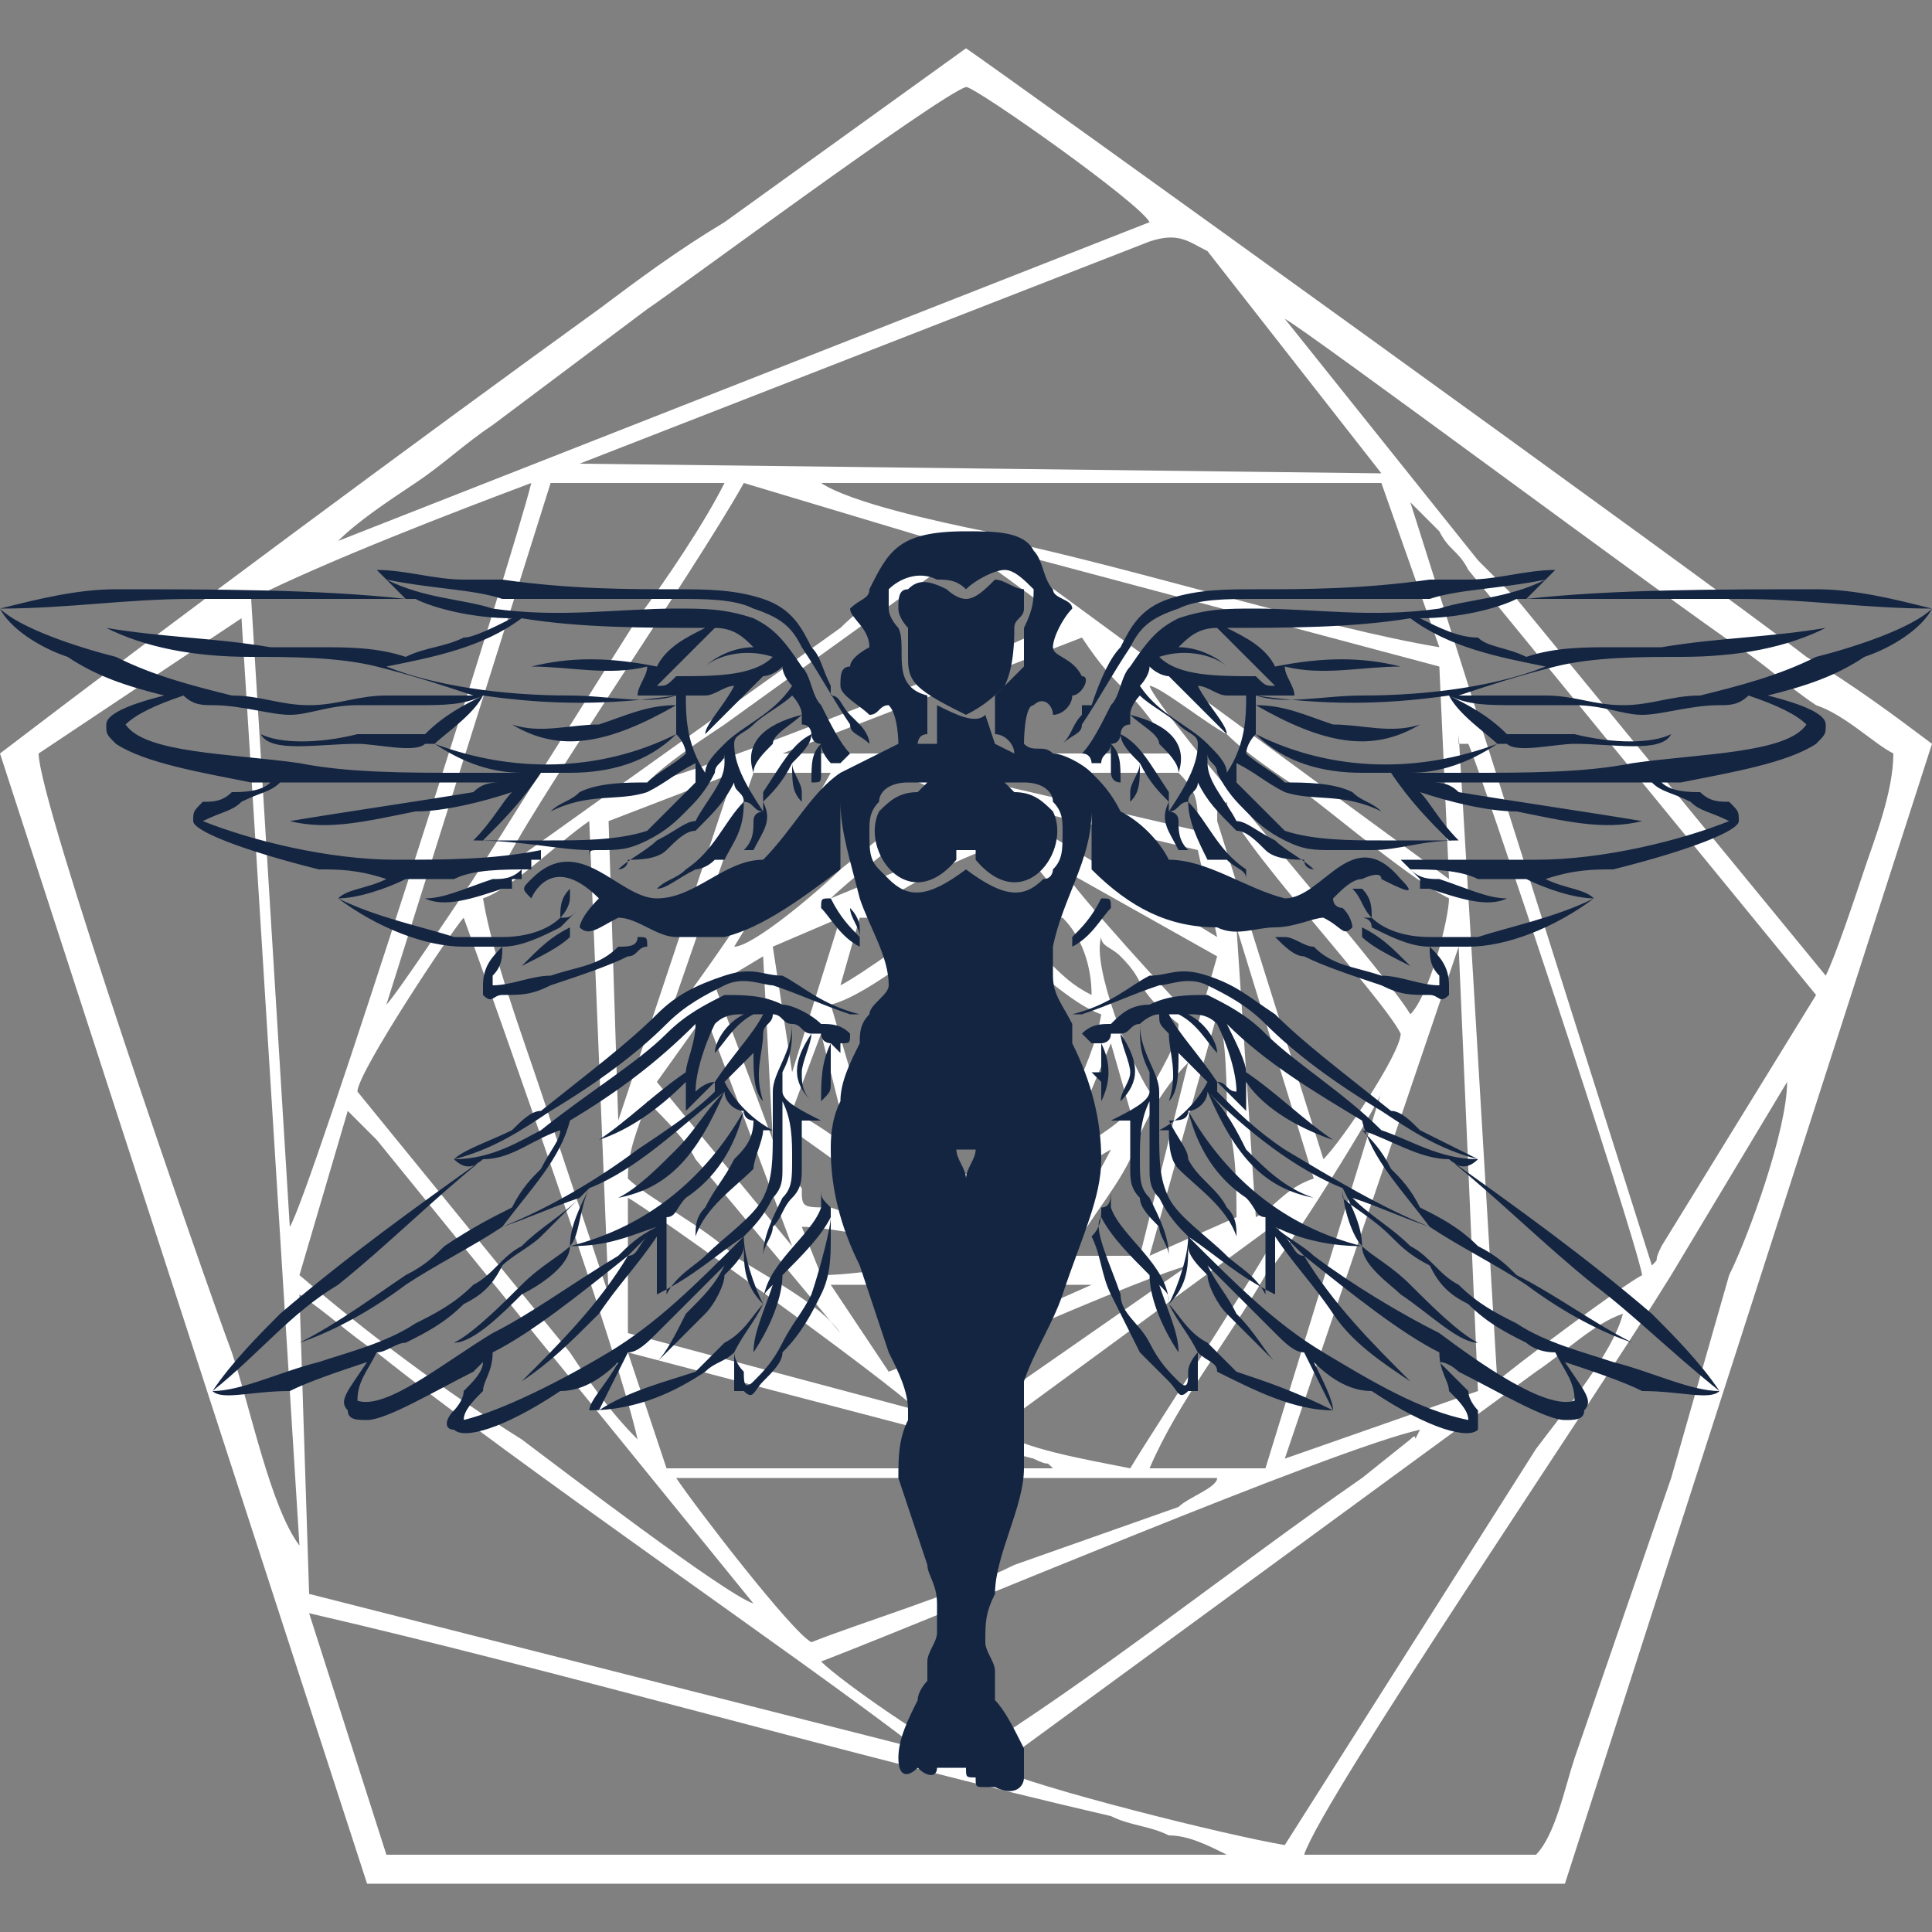 <?xml version="1.0" encoding="UTF-8"?> <!-- Creator: CorelDRAW X7 --> <svg xmlns="http://www.w3.org/2000/svg" xmlns:xlink="http://www.w3.org/1999/xlink" xml:space="preserve" width="200px" height="200px" version="1.1" style="shape-rendering:geometricPrecision; text-rendering:geometricPrecision; image-rendering:optimizeQuality; fill-rule:evenodd; clip-rule:evenodd" viewBox="0 0 200 200"><rect x="0" y="0" width="200" height="200" fill="#808080" stroke="none"/> <defs> <style type="text/css"> <![CDATA[ .fil1 {fill:#142542} .fil0 {fill:white} ]]> </style> </defs> <g id="Layer_x0020_1">  <path class="fil0" d="M32 167c26,6 57,15 83,21 2,1 4,1 6,2 2,0 4,1 6,2l-87 0 -8 -25zm52 3c-2,-1 -12,-14 -14,-17l56 0c0,1 -3,2 -4,3l-17 6c-6,3 -16,6 -21,8zm16 12c-3,-1 -13,-8 -15,-10 13,-5 53,-22 62,-24 -1,2 0,0 -1,1l-5 4c-13,9 -28,21 -41,29zm-69 -48c3,2 5,4 8,6 15,12 43,31 56,41l-63 -16 -1 -31zm120 -36l2 46 -20 7 18 -53zm-86 42l42 11c2,1 1,0 2,1l-40 0 -4 -12zm68 51c-6,-1 -26,-6 -30,-8l56 -41c3,-2 6,-5 9,-6 -1,4 -6,10 -9,14l-26 41zm-68 -67c2,1 27,19 30,22l-30 -8 0 -14zm27 18l-6 -9 27 0 -9 4c-4,2 -7,3 -12,5zm-61 -10l5 -17 2 2c0,0 1,1 1,1l39 48c-3,-1 -20,-14 -24,-17 -8,-5 -16,-11 -23,-17zm69 15c-2,-1 -4,-3 -5,-4 3,-2 24,-11 28,-12l-23 16zm17 5c-5,-1 -11,-2 -14,-4l30 -22c-1,3 -13,21 -16,26zm-34 -25c4,0 17,3 19,4 -4,-1 -12,1 -17,1l-2 -5zm43 -22c1,2 1,8 1,11 1,3 1,7 1,10l-9 4 7 -25zm-30 22c-4,0 -7,-1 -10,-2 -3,0 -3,0 -3,-2 -1,-1 -1,-4 -1,-6l14 10zm4 1c-3,-2 -5,-3 -6,-5l11 0c-1,2 -3,4 -5,5zm-35 -6c0,-3 1,-5 2,-8 2,2 4,4 5,6l15 18c-2,-3 -8,-6 -11,-8 -3,-3 -9,-6 -11,-8zm45 8l-8 -1c1,-2 11,-9 13,-10 -2,4 -5,8 -5,11zm5 -22l2 7c-2,2 -4,3 -7,5l5 -12zm-30 -1l3 12c-1,-1 -4,-3 -6,-4l3 -8zm46 45l-12 0c3,-7 8,-13 12,-20 2,-2 12,-18 12,-19l-12 39zm28 40l-24 0c2,-6 30,-47 38,-60l12 -20c0,5 -4,16 -6,20 -2,7 -4,14 -6,21l-10 29c-1,3 -2,8 -4,10zm-86 -87l9 24 -14 -17 5 -7zm-36 8c0,-2 10,-17 11,-18 4,11 16,45 18,54 -3,-3 -5,-6 -7,-9l-22 -27zm81 17l-7 0c1,-3 4,-6 6,-10 1,-3 3,-7 6,-10l-5 20zm-32 -26c4,-1 11,-7 14,-9 2,1 0,0 2,1l2 2c3,2 7,6 10,7 -1,6 -5,11 -6,17l-17 -1 -5 -17zm-7 -5l1 19 -6 -16 5 -3zm49 -3l8 26c-3,1 -4,3 -6,4l-2 -30zm-6 10c0,2 -2,5 -3,7 -2,-3 -6,-13 -5,-16 0,1 1,1 2,2 3,3 1,3 6,7zm-35 -11l-5 16 -2 -13 7 -3zm26 8c-2,-1 -3,-2 -5,-4 -1,-1 -4,-3 -5,-4l7 0c2,2 3,5 3,8zm-24 -8l8 0c-1,1 -8,6 -10,7l2 -7zm-39 -2c3,-1 8,-6 11,-8l2 49c-1,-3 -5,-15 -7,-21 -2,-6 -5,-14 -6,-20zm42 0c3,-2 9,-5 13,-6l5 6 -18 0zm32 13c-2,-2 -13,-14 -14,-16l16 9 -2 7zm-38 -13c2,-2 12,-10 13,-10l4 3 -17 7zm65 -16c1,0 1,0 1,0 1,2 17,50 18,55 -2,1 -14,10 -15,11l-4 -67c0,1 0,1 0,1zm-14 43l-11 -35c0,-2 0,-1 1,-2 0,3 16,20 18,24 0,2 -6,11 -8,13zm-34 -37l21 5 2 9 -23 -14zm-16 -3c4,0 7,0 10,2l-10 8c-2,2 -9,8 -11,8l11 -18zm-11 0l-12 36 -1 -31 13 -5zm22 0l24 0c2,2 2,3 2,6l-26 -6zm-20 0l8 0c-5,9 -11,18 -17,26l9 -26zm-74 -2l21 -14 6 96c-3,-4 -5,-14 -7,-20 -3,-8 -20,-57 -20,-62zm108 -12c2,3 3,4 5,6 2,2 3,4 5,6l-41 0 31 -12zm34 39c-3,-5 -26,-31 -27,-34 1,0 6,4 8,5 2,2 5,4 8,6 4,3 11,9 15,11 0,2 -2,10 -4,12zm-79 -24c2,-2 5,-4 8,-6l25 -18c2,1 7,5 10,7 -2,2 -40,17 -43,17zm38 -23c-2,-1 -1,0 -1,-1l45 12 1 22 -45 -33zm-53 32c2,-5 20,-31 25,-40l20 6c1,0 1,0 1,0 0,0 0,0 0,0 -3,3 -8,6 -11,9l-35 25zm120 39c-1,2 0,1 -1,2l-25 -79c1,1 0,0 1,1l2 2c1,2 2,2 3,4l36 44 -16 26zm-146 -67c8,-4 21,-9 29,-12 -2,8 -23,74 -25,77l-4 -65zm123 5c-12,-2 -31,-8 -45,-11l-2 -1c-5,-1 -14,-3 -17,-5l58 0 6 17zm-92 -17l18 0c-2,4 -6,10 -9,14l-17 27c-2,3 -8,12 -9,13l17 -54zm62 -25c3,-1 4,0 6,1l18 23 -83 -1 59 -23zm70 76l-32 -39c-1,-1 -2,-2 -4,-4l-20 -25c2,1 41,30 47,34 3,2 5,4 8,6 3,1 6,4 8,5 0,4 -2,9 -3,12 -1,3 -3,9 -4,11zm-154 -45c2,-2 5,-4 8,-6 3,-2 5,-4 8,-6l16 -12c3,-2 30,-22 33,-23 1,0 18,12 19,14l-84 33zm3 139l124 0 38 -118c-4,-3 -8,-6 -13,-9 -9,-7 -84,-61 -87,-63l-25 18c-5,3 -9,6 -13,9 -18,13 -45,33 -62,46l38 117z"></path> <path class="fil1" d="M97 77l0 -4c2,1 4,2 5,1l1 3 2 1c0,-1 -1,-2 -2,-2l0 -4c1,-1 2,-2 3,-3 0,-1 0,-3 0,-4 1,-2 1,-3 1,-4 -1,-1 -2,-2 -3,-2 -1,0 -3,1 -4,2 -1,-1 -2,-1 -3,-1 -2,-1 -4,0 -5,1 0,1 0,2 0,2 0,1 1,2 1,2 1,2 -1,6 3,7l0 4c-1,0 -1,1 -1,1l2 0zm3 -15c-1,0 -2,-1 -2,-1 -2,-1 -3,-1 -4,0 -1,0 -1,1 -1,2 0,1 1,2 1,2 0,1 0,2 0,3 0,1 0,2 1,3 1,1 3,2 5,3 2,-1 3,-2 4,-3 1,-2 1,-5 1,-6 0,-1 1,-1 1,-2 0,-1 0,-2 0,-2 -1,0 -2,-1 -3,-1 -1,1 -2,2 -3,2l0 0zm-7 15c-2,1 -4,2 -6,3 -3,2 -5,6 -8,9 -4,0 -7,4 -11,4 -4,0 -8,-7 -13,-2 -1,1 -1,1 0,2 0,0 2,-5 7,0 -2,2 -2,3 -2,3 1,1 2,0 4,-1 2,0 4,2 6,2 2,0 4,0 5,0 4,-1 8,-4 12,-7 0,-2 0,-5 0,-7 0,3 1,6 2,10 1,3 3,6 3,9 0,1 -2,2 -2,3 -1,1 -1,2 -1,3 -1,2 -2,4 -2,6 -1,2 -1,4 -1,5 0,4 1,8 3,12 1,3 2,6 3,9 1,2 2,4 2,6 0,0 0,1 0,1 -1,2 -1,4 -1,6 1,3 2,6 3,9 0,1 1,2 1,4 0,1 0,2 0,3 0,1 -1,2 -1,3 0,0 0,1 0,2 0,0 -1,1 -1,2 -1,2 -2,4 -2,6 0,2 1,2 2,1 1,1 2,1 2,0 0,0 1,0 1,0 0,0 1,0 1,0 0,0 0,0 1,0 0,1 0,1 1,1 0,1 0,1 1,1 0,0 1,0 1,0 2,1 3,0 3,-1 0,-1 0,-2 0,-3 -1,-2 -2,-4 -3,-5 0,-1 0,-2 0,-3 0,-1 -1,-2 -1,-3 0,-2 0,-3 1,-5 0,-4 3,-9 3,-13 0,-1 0,-2 0,-3 0,-1 0,-2 0,-3 0,0 0,0 0,-1 0,0 0,-1 0,-2 1,-3 3,-6 4,-9 2,-6 4,-10 4,-14 0,-4 -1,-8 -3,-12 0,-1 0,-2 0,-2 -1,-2 -2,-3 -2,-5 0,-1 0,-2 0,-3 1,-5 4,-9 4,-14 0,2 0,4 0,6 4,4 8,6 13,6 2,1 4,0 6,0 2,0 4,-1 5,-1 2,1 2,2 3,1 0,0 0,-1 -1,-2 0,0 -1,0 -1,-1 1,-1 2,-2 3,-2 0,0 2,-1 2,0 2,1 4,2 2,0 -5,-6 -8,2 -12,2 -4,-1 -8,-4 -12,-4 -1,-2 -3,-4 -5,-5 -1,-2 -2,-3 -3,-4 -1,-1 -3,-2 -4,-2 -1,-1 -2,0 -3,-1 0,0 0,-4 1,-4 1,-1 2,0 2,1 1,0 2,-1 2,-2 1,0 2,-2 1,-2 -1,-2 -3,-2 -3,-3 0,-1 1,-3 2,-4 0,-1 -2,-1 -2,-2 -1,-1 -1,-3 -2,-4 -1,-2 -4,-2 -7,-2 -7,0 -8,2 -10,6 0,1 -1,1 -2,2 0,1 2,2 2,4 0,0 -2,1 -2,2 -1,0 -1,1 -1,2 0,1 2,2 3,3 1,0 1,-1 2,-1 1,1 1,4 1,4l0 0zm7 45c0,-1 -1,-2 -1,-3 0,0 1,0 2,0 0,1 -1,2 -1,3zm0 -32c-4,3 -6,3 -8,1 0,0 -1,-1 -1,-1 -1,-1 -1,-2 -1,-4 0,-1 0,-2 1,-3 0,-1 1,-2 3,-2 0,0 1,0 2,0 0,0 -1,1 -1,1 0,0 0,0 0,0 -2,0 -3,1 -4,2 -2,4 3,11 8,5 0,0 0,-1 0,-1 1,0 1,0 2,0 0,0 0,1 0,1 5,6 10,-1 8,-5 -1,-1 -2,-2 -4,-2 0,0 0,0 0,0 0,0 -1,-1 -1,-1 1,0 2,0 2,0 2,0 3,1 3,2 1,1 1,2 1,3 0,2 0,3 -1,4 0,0 0,1 -1,1 -2,2 -4,2 -8,-1zm-28 16c0,2 -1,4 -1,5 -3,2 -6,5 -9,7 3,-1 6,-3 9,-6 0,1 0,2 0,3 1,-1 2,-2 3,-3 0,0 0,0 0,1 -2,2 -5,4 -8,6 -4,3 -9,6 -14,8 3,-4 6,-7 7,-11 5,-3 9,-6 13,-10l0 0zm-4 22c-2,3 -4,5 -6,8 -3,3 -5,5 -8,7 4,-4 8,-8 11,-13 1,0 1,-1 2,-2 -1,1 -1,1 -2,2 -5,4 -10,8 -14,10 0,2 -1,3 -1,4 -1,1 -2,2 -2,3 4,-1 10,-4 15,-7 5,-3 9,-7 14,-12 0,0 0,0 0,0 -3,2 -5,4 -9,6 0,-2 0,-4 0,-6l0 0zm7 3c-2,2 -5,5 -7,7 -1,1 -2,2 -3,2 -1,2 -2,4 -3,6 3,-2 7,-3 10,-4 1,-1 2,-2 3,-3 2,-1 3,-3 4,-4 -2,-2 -2,-4 -2,-6 0,1 -1,2 -2,3 0,1 -1,3 -2,4 -2,2 -4,4 -5,5 1,-1 2,-3 3,-5 2,-2 3,-3 4,-5l0 0zm-11 10c-2,2 -4,3 -6,3 -6,4 -10,5 -11,4 -1,0 -1,-1 0,-2 0,0 1,-1 1,-2 1,-1 2,-2 2,-3 0,0 -1,1 -1,1 -4,2 -9,5 -11,5 -1,0 -2,0 -2,-1 -1,-1 0,-2 2,-5 -3,1 -6,2 -8,3 -4,0 -7,1 -8,0 2,-3 5,-6 7,-8 7,-6 14,-11 21,-16 -1,1 -2,1 -3,0 1,-1 4,-2 6,-3 1,-1 2,-2 3,-2 5,-4 9,-7 12,-10 2,-2 4,-3 7,-4 3,-1 4,0 6,0 2,1 4,3 8,4 0,0 0,0 0,0 -1,0 -1,0 -1,0 0,0 0,0 0,0 -3,-1 -5,-2 -8,-3 -1,0 -3,-1 -5,0 -2,1 -4,2 -6,4 -3,3 -7,6 -12,9 -3,2 -6,4 -10,5 4,0 7,-2 9,-3 5,-4 10,-7 13,-10 2,-2 4,-3 6,-4 2,0 4,0 6,1 1,0 3,1 4,2 1,0 2,0 3,1 0,0 0,0 0,0 0,1 0,1 -1,1 0,0 0,0 0,0 0,0 0,1 0,1 0,0 0,0 0,0 0,0 0,0 -1,-1 0,0 0,0 0,0 0,1 0,2 0,3 0,0 0,0 0,0 0,0 0,1 0,1 0,0 0,0 0,0 0,0 0,0 0,0 0,1 0,1 -1,2 0,-2 0,-4 1,-6 0,0 -1,0 -1,-1 0,0 -1,0 -1,0 0,1 -1,3 -1,4 0,1 0,2 1,3 -2,-2 -2,-4 0,-7 -1,0 -1,-1 -2,-1 0,2 0,3 -1,5 0,1 0,1 0,2 0,1 2,2 4,3 0,0 0,0 0,1 0,-1 0,-1 0,-1 -1,0 -2,0 -2,0 0,1 0,3 0,5 0,1 0,2 -1,3 -1,1 -1,2 -2,3 0,1 -1,2 -1,3 0,-2 1,-4 2,-6 1,-1 1,-2 1,-4 0,-2 0,-4 -1,-6 0,0 0,0 0,0 0,1 0,2 0,3 0,1 0,3 0,4 0,1 0,2 -1,3 -1,2 -2,3 -3,4 0,2 1,5 2,7 0,0 0,0 0,0 0,-4 5,-7 6,-10 0,-1 0,-2 0,-3 0,0 0,1 0,1 0,1 0,1 1,2 0,0 0,0 0,0 0,0 0,0 0,1 0,0 0,0 0,0 0,0 0,1 0,2 0,2 0,4 -1,6 -1,2 -2,4 -4,6 0,1 -1,2 -2,3 -1,1 -1,2 -2,1 -1,0 -1,0 -1,0 0,-1 0,-3 0,-4 -1,1 -2,1 -3,2 -3,2 -7,4 -12,4 0,-1 2,-3 3,-5l0 0zm15 -6c0,0 0,0 0,0 0,-1 0,-1 1,-2 -1,3 -2,5 -2,7 2,-3 3,-6 3,-8 2,-2 4,-4 5,-6 0,0 0,0 0,0 0,1 -1,5 -2,8 -1,2 -2,3 -3,5 -1,2 -2,3 -3,4 -1,1 -1,0 -1,-1 -1,-1 -1,-2 -1,-2 1,-2 2,-3 3,-5 0,0 0,0 0,0zm-40 5c-1,2 -2,3 -2,5 3,1 9,-4 14,-7 4,-2 8,-5 13,-8 1,-1 2,-2 4,-3 0,0 0,0 0,0 -3,1 -5,2 -9,2 0,0 0,0 0,0 0,2 -3,4 -5,5 -2,2 -5,5 -7,5 2,-1 5,-4 7,-6 2,-2 4,-3 5,-4 0,-2 1,-4 2,-6 0,0 0,0 -1,1 -1,1 -2,2 -4,4 -1,1 -3,2 -4,3 -1,2 -2,3 -4,4 -2,2 -4,3 -6,4 -1,0 -2,1 -3,1l0 0zm40 -23c0,1 -1,3 -1,4 -2,2 -5,4 -6,7 0,-1 0,-2 1,-3 1,-2 2,-3 3,-5 1,-1 2,-2 2,-4 0,0 -1,0 -1,-1 0,0 0,0 0,0 -1,4 -3,7 -6,9 -1,1 -1,2 -2,2 0,2 0,5 0,8 1,-2 3,-3 4,-4 2,-2 5,-4 6,-6 1,-2 1,-4 1,-7 0,0 -1,0 -1,0l0 0zm-2 -2c-4,7 -10,12 -18,14 1,-1 1,-4 2,-6 5,-2 9,-6 14,-10 0,0 0,0 0,0 -2,2 -3,4 -5,6 -2,2 -4,4 -6,5 5,-1 8,-4 11,-11 0,1 1,2 2,2l0 0zm-25 12c-3,2 -7,4 -10,6 -4,3 -8,5 -11,6 4,-2 8,-5 11,-7 2,-1 3,-2 4,-3 3,-2 5,-3 7,-4 1,-2 2,-3 3,-4 1,-2 2,-3 2,-4 -3,1 -5,3 -8,3 -5,4 -10,9 -15,13 -5,3 -8,7 -13,11 3,0 7,-2 11,-3 3,-1 7,-2 10,-4 2,-1 4,-2 6,-4 2,-1 3,-3 5,-4 2,-2 4,-3 6,-5 -3,1 -5,2 -8,3 0,0 0,0 0,0l0 0zm23 -15c1,2 3,4 5,5 0,-1 0,-3 0,-4 0,-2 2,-4 2,-7 -1,0 -1,-1 -2,-1 0,1 -1,1 -1,2 0,2 -1,4 0,7 -1,-1 -1,-3 -1,-5 -1,1 -1,1 -2,2 0,0 -1,1 -1,1l0 0zm-3 1c0,-2 1,-5 2,-7 1,-1 2,-1 3,-1 -2,1 -3,3 -3,4 1,-1 2,-3 4,-4 1,0 1,0 1,0 -1,2 -3,4 -5,7 -1,0 -2,1 -2,1zm55 -7c1,2 2,4 2,5 3,2 6,5 9,7 -3,-1 -7,-3 -9,-6 0,1 0,2 0,3 -1,-1 -2,-2 -3,-3 0,0 0,0 0,1 2,2 4,4 7,6 5,3 10,6 15,8 -3,-4 -6,-7 -7,-11 -5,-3 -10,-6 -14,-10l0 0zm5 22c2,3 4,5 6,8 2,3 5,5 8,7 -4,-4 -8,-8 -11,-13 -1,0 -1,-1 -2,-2 1,1 1,1 2,2 5,4 10,8 14,10 0,2 1,3 1,4 1,1 2,2 2,3 -5,-1 -10,-4 -15,-7 -5,-3 -9,-7 -14,-12 0,0 0,0 0,0 3,2 5,4 9,6 0,-2 0,-4 0,-6l0 0zm-7 3c2,2 5,5 7,7 1,1 2,2 3,2 1,2 2,4 3,6 -4,-2 -7,-3 -10,-4 -1,-1 -2,-2 -3,-3 -2,-1 -3,-3 -4,-4 2,-2 2,-4 2,-6 0,1 1,2 2,3 0,1 1,3 2,4 2,2 4,4 5,5 -1,-1 -2,-3 -4,-5 -1,-2 -2,-3 -3,-5zm11 10c2,2 4,3 6,3 6,4 10,5 11,4 0,0 0,-1 0,-2 0,0 -1,-1 -1,-2 -1,-1 -2,-2 -3,-3 1,0 2,1 2,1 4,2 9,5 11,5 1,0 2,0 2,-1 1,-1 0,-2 -2,-5 3,1 6,2 8,3 4,0 7,1 8,0 -2,-3 -5,-6 -7,-8 -7,-6 -14,-11 -21,-16 1,1 2,1 3,0 -2,-1 -4,-2 -6,-3 -1,-1 -2,-2 -3,-2 -5,-4 -9,-7 -12,-10 -3,-2 -4,-3 -7,-4 -3,-1 -4,0 -6,0 -2,1 -4,3 -8,4 1,0 1,0 1,0 0,0 0,0 0,0 3,-1 5,-2 8,-3 1,0 3,-1 5,0 2,1 4,2 6,4 3,3 7,6 12,9 3,2 6,4 10,5 -4,0 -7,-2 -10,-3 -4,-4 -9,-7 -12,-10 -2,-2 -4,-3 -6,-4 -2,0 -4,0 -6,1 -2,0 -3,1 -4,2 -1,0 -2,0 -3,1 0,0 0,0 1,1l0 0c0,0 0,0 0,0 0,0 0,0 0,1l0 0c0,0 0,0 0,-1 0,0 1,0 1,0 0,1 0,2 0,3 0,0 0,0 -1,0l1 1c0,0 0,0 0,0 0,0 0,0 0,1l0 1c0,0 0,0 0,0 1,-2 1,-4 0,-6 0,0 1,0 1,-1 0,0 0,0 1,0 0,1 1,3 1,4 0,1 -1,2 -1,3 2,-2 2,-4 0,-7 1,0 1,-1 2,-1 0,2 0,3 1,5 0,1 0,1 0,2 0,1 -2,2 -4,3l0 0c0,0 0,0 0,0 0,0 0,0 0,0l0 1c0,0 0,0 0,-1 1,0 2,0 2,0 0,1 0,3 0,5 0,1 0,2 1,3 0,1 1,2 2,3 0,1 1,2 1,3 0,-2 -1,-4 -2,-6 -1,-1 -1,-2 -1,-4 0,-2 0,-4 1,-6 0,0 0,0 0,0 0,1 0,2 0,3 0,1 0,3 0,4 0,1 0,2 1,3 1,2 2,3 3,4 0,2 -1,5 -2,7 0,0 0,0 0,0 0,-4 -5,-7 -6,-10 0,-1 0,-2 0,-2 0,1 0,2 -1,2 0,0 0,0 0,0 0,0 0,0 0,0 0,1 0,2 -1,3 0,0 0,0 0,0 1,2 1,4 2,6 1,2 2,4 3,6 1,1 2,2 3,3 1,1 1,2 2,1 0,0 1,0 1,0 0,-1 0,-3 0,-4 1,1 2,1 2,2 4,2 8,4 12,4 0,-1 -1,-3 -2,-5l0 0zm-15 -6c0,0 0,0 0,0 0,-1 0,-1 -1,-2 1,3 2,5 2,7 -2,-3 -3,-6 -3,-8 -2,-2 -4,-4 -5,-6 0,0 0,0 0,0 -1,1 1,5 2,8 0,2 2,3 3,5 1,2 2,3 3,4 1,1 1,0 1,-1 0,-1 1,-2 1,-2 -1,-2 -2,-3 -3,-5 0,0 0,0 0,0l0 0zm40 5c1,2 2,3 2,5 -3,1 -10,-4 -14,-7 -4,-2 -9,-5 -13,-8 -1,-1 -3,-2 -4,-3 0,0 0,0 0,0 2,1 5,2 9,2 0,0 0,0 0,0 0,2 3,4 4,5 3,2 6,5 8,5 -2,-1 -5,-4 -7,-6 -2,-2 -4,-3 -5,-4 0,-2 -1,-4 -2,-6 0,0 0,0 0,1 1,1 3,2 5,4 1,1 2,2 4,3 1,2 2,3 4,4 2,2 4,3 6,4 0,0 1,1 3,1l0 0zm-40 -23c0,1 0,3 1,4 2,2 5,4 6,7 0,-1 0,-2 -1,-3 -1,-2 -3,-3 -4,-5 0,-1 -1,-2 -2,-4 1,0 2,0 2,-1 0,0 0,0 0,0 1,4 3,7 6,9 1,1 1,2 2,2 0,2 0,5 0,8 -1,-2 -3,-3 -4,-4 -2,-2 -5,-4 -6,-6 -1,-2 -1,-4 -1,-7 0,0 0,0 1,0zm2 -2c4,7 10,12 18,14 -1,-1 -2,-4 -2,-6 -5,-2 -10,-6 -14,-10 0,0 0,0 0,0 2,2 3,4 4,6 2,2 4,4 7,5 -5,-1 -8,-4 -11,-11 0,1 -1,2 -2,2l0 0zm25 12c3,2 7,4 10,6 4,3 8,5 11,6 -4,-2 -8,-5 -12,-7 -1,-1 -2,-2 -4,-3 -2,-2 -4,-3 -6,-4 -1,-2 -2,-3 -3,-4 -1,-2 -2,-3 -3,-4 3,1 6,3 9,3 5,4 10,9 15,13 4,3 8,7 13,11 -3,0 -7,-2 -11,-3 -3,-1 -7,-2 -10,-4 -2,-1 -4,-2 -6,-4 -2,-1 -3,-3 -5,-4 -2,-2 -4,-3 -6,-5 3,1 5,2 8,3 0,0 0,0 0,0l0 0zm-23 -15c-1,2 -3,4 -5,5 0,-1 0,-3 0,-4 0,-2 -2,-4 -2,-7 0,0 1,-1 2,-1 0,1 0,1 1,2 0,2 1,4 0,7 1,-1 1,-3 1,-5 1,1 1,1 2,2 0,0 1,1 1,1l0 0zm3 1c0,-2 -1,-5 -2,-7 -1,-1 -2,-1 -3,-1 2,1 3,3 3,4 -1,-1 -2,-3 -4,-4 -1,0 -1,0 -1,0 1,2 3,4 5,7 1,0 1,1 2,1l0 0zm-1 -48c2,1 4,2 5,4 5,-1 9,-1 13,0 -4,0 -8,1 -12,0 0,1 1,2 1,3 -1,0 -3,0 -4,0 0,0 0,0 0,0 3,1 7,0 11,0 7,0 14,-1 19,-3 -5,-1 -10,-2 -14,-5 -6,1 -13,1 -19,1l0 0zm20 17c3,1 7,2 10,2 5,1 9,2 13,1 -6,-1 -13,-2 -19,-3 -1,-1 -2,-1 -3,-1 1,0 2,0 3,0 7,0 14,0 20,0 1,1 2,1 4,2 1,1 2,1 4,2 -5,2 -13,4 -20,4 -4,0 -9,0 -15,0l1 0 0 0 1 1c2,0 5,0 7,1 2,0 4,0 5,0 2,1 5,2 7,2 -4,2 -9,3 -12,4 -2,0 -4,0 -5,0 -3,0 -5,-1 -6,-2 0,-1 0,-2 -1,-3 0,0 0,0 -1,0 1,1 1,2 2,3 0,0 0,0 0,0 -1,0 -1,0 -1,0 0,0 0,0 0,0 0,0 1,0 1,1 0,0 0,0 0,0 0,0 0,0 0,0 2,1 4,2 6,2 0,1 0,2 1,3 0,1 0,1 0,1 -2,0 -4,-1 -6,-1 -3,-1 -5,-1 -7,-3 -1,0 -2,-1 -3,-1 0,0 0,0 0,0 0,0 0,0 -1,0 1,1 2,2 3,2 2,1 5,2 8,3 2,1 3,1 5,1 1,0 1,1 2,0 0,-1 0,-1 0,-1 0,-2 -1,-3 -2,-4 1,0 3,0 4,0 4,0 9,-2 13,-5 -1,-1 -3,-1 -5,-2 3,-1 5,-1 7,-1 8,-2 13,-4 13,-5 0,-1 0,-1 -1,-2 -1,0 -2,0 -3,-1 -1,0 -3,0 -4,-1 1,0 2,0 2,0 5,-1 11,-2 14,-4 1,-1 1,-1 1,-2 0,-1 -2,-2 -6,-3 4,-1 7,-2 10,-4 3,-1 6,-3 7,-5 -4,-1 -8,-2 -12,-2 -10,0 -21,0 -30,1 1,-1 2,-2 3,-3 -3,0 -6,1 -9,1 -1,0 -2,0 -4,0 -7,1 -13,1 -18,1 -3,0 -6,0 -9,1 -3,1 -4,3 -5,5 -1,1 -2,3 -3,6 0,0 -1,0 -1,0 0,0 0,0 0,1 -1,1 -1,2 -2,3 0,0 0,0 0,0 1,-1 2,-1 2,-2 2,-3 3,-5 5,-8 1,-2 2,-3 5,-4 2,-1 5,-1 8,-1 5,0 10,0 18,0 3,-1 7,-1 12,-2 -4,2 -8,2 -11,3 -7,1 -13,0 -19,0 -3,0 -5,0 -8,1 -2,1 -3,2 -5,5 -1,1 -1,3 -2,4 -1,2 -2,4 -3,5 1,0 1,1 1,1 1,0 1,0 1,0 0,-1 1,-1 1,-2 0,1 0,2 0,3 0,0 0,1 1,1 0,-2 0,-3 -1,-4 1,0 1,-1 1,-1 0,1 1,2 2,3 0,1 -1,2 -1,3 0,0 0,1 0,1 0,0 0,0 0,0 1,-1 1,-2 1,-4 1,2 2,3 3,4 -1,2 0,3 1,5 0,0 0,0 0,0 0,0 0,0 1,0 0,0 0,0 0,0 -1,-1 -1,-2 -1,-3 0,-1 -1,-1 -1,-1 1,0 1,-1 2,-1 0,2 1,4 2,6 1,0 1,0 2,0 1,1 2,1 2,2 0,-1 0,-1 0,-1 -3,-2 -4,-5 -6,-7 0,-1 1,-1 1,-2 1,2 2,3 4,5 1,0 2,1 3,2 1,1 3,1 4,1 0,1 1,1 1,1 0,0 0,0 0,0 -1,-1 -3,-2 -4,-3 -2,-1 -3,-2 -4,-2 -1,-2 -3,-4 -3,-6 0,-1 0,-1 0,-1 0,1 1,1 1,2 1,2 2,3 3,4 1,1 2,2 4,3 2,1 3,1 5,1 1,0 1,0 1,0 0,0 0,0 1,0 -1,0 -1,0 -1,0 0,0 0,0 0,0 0,0 1,0 1,0l1 0 0 0 1 0 0 0c3,0 5,-1 9,-1 -2,-2 -3,-4 -4,-5l0 0zm0 10c0,0 1,0 1,0 3,1 6,2 8,1 -2,0 -4,-1 -7,-2 -1,0 -2,0 -3,-1l0 0c1,1 1,1 1,1 0,1 0,1 0,1l0 0zm-36 5c0,0 0,1 0,1 2,-1 3,-3 4,-4 0,-1 0,-1 -1,-1 -1,2 -2,3 -3,4 0,-1 0,-2 1,-2 -1,0 -1,1 -1,2l0 0zm12 0c0,0 0,0 0,0 0,0 0,0 1,0 -1,0 -1,0 -1,0zm18 -1c2,1 3,2 5,4 -2,-1 -4,-2 -5,-3 0,0 0,0 0,0l0 -1 0 0zm40 -24c3,1 5,2 6,3 -2,3 -11,3 -18,4 -5,1 -11,1 -17,1 -2,0 -4,0 -6,0 0,0 0,0 0,0 3,0 6,-1 9,-3 0,0 1,0 1,0 1,1 5,0 7,0 4,0 9,1 10,-1 -2,1 -6,1 -10,0 -3,0 -6,0 -7,0 -2,-2 -4,-3 -6,-4 0,0 0,0 0,0 2,1 4,1 7,1 2,0 4,0 6,0 3,0 5,1 7,1 2,0 5,-1 8,-1 1,0 2,0 3,-1zm-53 7c2,1 3,2 5,3 3,1 6,0 10,2 -1,-1 -2,-1 -3,-2 -2,-1 -5,-1 -7,-1 -1,-1 -3,-2 -4,-3 0,0 0,-1 1,-2 0,0 0,0 0,0 3,3 7,4 11,4 1,0 2,0 3,0 2,3 4,5 6,7 -2,0 -5,0 -7,0 -3,0 -7,0 -10,-1 -2,-2 -3,-3 -5,-5 0,-1 0,-1 0,-2l0 0zm2 -3c8,4 17,4 25,1 -1,-1 -4,-3 -5,-5 -7,1 -13,1 -20,0 0,1 0,1 0,1 3,0 5,1 8,2 3,0 6,1 9,0 -5,3 -10,2 -17,-2 0,1 0,2 0,3l0 0zm-6 1c0,2 -1,4 -3,7 0,-1 0,-2 0,-2 -2,-3 -3,-5 -5,-6 0,0 0,-1 1,-1 0,0 0,-1 0,-1 1,1 3,2 3,3 1,1 2,2 2,3 1,-3 -1,-5 -5,-6 0,-1 1,-2 1,-2 1,1 3,2 4,3 1,1 2,1 2,2l0 0zm37 -8c4,-1 9,-1 13,-1 6,0 11,-1 15,-3 -6,1 -11,1 -17,2 -1,0 -3,0 -5,0 -3,0 -6,0 -9,1 -2,-1 -4,-1 -5,-2 -2,0 -4,-1 -6,-2 4,0 8,-1 10,-2 8,0 16,0 23,0 7,0 13,1 20,1 -2,2 -8,4 -12,5 -4,2 -8,3 -12,4 -3,0 -5,1 -8,1 -3,0 -5,-1 -8,-1 -3,0 -6,0 -9,0 3,-1 6,-2 10,-3 0,0 0,0 0,0l0 0zm-32 3c0,2 0,5 -2,8 0,-1 -1,-2 -2,-3 -2,-2 -5,-3 -7,-6 0,0 1,-1 1,-2 1,1 2,1 2,1 2,2 4,4 6,6 0,-1 -2,-3 -3,-5 1,0 2,1 3,1 1,0 1,0 2,0l0 0zm3 -1c-2,-2 -4,-4 -6,-6 -2,0 -3,1 -4,2 2,0 4,1 5,2 -1,-1 -4,-2 -7,-1 0,0 0,0 0,0 2,2 6,2 10,2 1,1 1,1 2,1l0 0zm-59 -6c-2,1 -4,2 -5,4 -5,-1 -9,-1 -13,0 4,0 8,1 12,0 0,1 -1,2 -1,3 1,0 3,0 4,0 0,0 0,0 0,0 -3,1 -7,0 -11,0 -7,0 -14,-1 -19,-3 5,-1 10,-2 14,-5 6,1 13,1 19,1l0 0zm-20 17c-3,1 -7,2 -10,2 -5,1 -9,2 -13,1 6,-1 13,-2 19,-3 1,-1 2,-1 3,-1 -1,0 -2,0 -3,0 -7,0 -14,0 -20,0 -1,1 -2,1 -4,2 -1,1 -2,1 -4,2 5,2 13,4 20,4 5,0 10,0 15,-1l0 1 -1 0 0 0c0,0 0,1 0,1 -3,0 -6,0 -8,1 -2,0 -4,0 -5,0 -2,1 -5,2 -7,2 4,2 9,3 12,4 2,0 4,0 5,0 3,0 5,-1 6,-2 0,-1 0,-2 1,-3 0,0 0,0 0,1 0,0 0,1 -1,2 0,0 0,0 0,0 1,0 1,0 2,-1 -1,1 -1,1 -1,1 0,0 0,0 -1,1 0,0 0,0 0,0 0,0 0,0 0,0 -2,1 -4,2 -6,2 0,1 0,2 -1,3 0,1 0,1 0,1 2,0 4,-1 6,-1 3,-1 5,-1 7,-3 1,0 2,0 2,-1 1,0 1,0 1,1 -1,0 -1,1 -2,1 -2,1 -5,2 -8,3 -2,1 -3,1 -5,1 -1,0 -1,1 -2,0 0,-1 0,-1 0,-1 0,-2 1,-3 2,-4 -1,0 -3,0 -4,0 -4,0 -9,-2 -13,-5 1,-1 3,-1 5,-2 -3,-1 -5,-1 -7,-1 -8,-2 -13,-4 -13,-5 0,-1 0,-1 1,-2 1,0 2,0 3,-1 1,0 3,0 4,-1 -1,0 -2,0 -2,0 -5,-1 -11,-2 -14,-4 -1,-1 -1,-1 -1,-2 0,-1 2,-2 6,-3 -4,-1 -7,-2 -10,-4 -3,-1 -6,-3 -7,-5 4,-1 8,-2 12,-2 10,0 21,0 30,1 -1,-1 -2,-2 -3,-3 3,0 6,1 9,1 1,0 2,0 4,0 7,1 13,1 18,1 3,0 6,0 9,1 3,1 4,3 5,5 1,1 1,2 2,4 0,0 0,0 0,0 0,0 0,0 0,1 1,0 1,1 2,2 0,0 0,0 1,1 0,0 1,1 1,2 0,0 0,0 0,0 -1,-1 -2,-1 -2,-2 -2,-3 -3,-5 -5,-8 -1,-2 -2,-3 -5,-4 -2,-1 -5,-1 -8,-1 -5,0 -10,0 -18,0 -3,-1 -7,-1 -12,-2 4,2 8,2 11,3 7,1 13,0 19,0 3,0 5,0 8,1 2,1 3,2 5,5 1,1 1,3 2,4 1,2 2,4 3,5 0,0 -1,1 -1,1 0,0 -1,0 -1,0 0,0 -1,-1 -1,-2 0,1 0,2 0,3 0,1 0,1 -1,1 0,-2 0,-3 1,-4 -1,0 -1,-1 -1,-1 0,1 -1,2 -2,3 0,1 1,2 1,3 0,0 0,0 0,0 0,0 0,1 0,1 0,0 0,0 0,0 -1,-1 -1,-2 -1,-4 -1,2 -2,3 -3,4 1,2 0,3 -1,5 0,0 -1,0 -1,0 0,0 0,0 0,0 1,-1 1,-2 1,-3 0,-1 1,-1 1,-1 -1,0 -1,-1 -2,-1 0,3 -1,4 -2,6 -1,0 -1,0 -1,0 -1,1 -2,1 -2,1 -2,1 -3,2 -4,2 1,-1 2,-1 3,-2 3,-2 4,-5 6,-7 0,-1 -1,-1 -1,-2 -1,2 -2,3 -4,5 -1,0 -2,1 -3,2 -1,1 -3,1 -4,1 0,1 -1,1 -1,1 0,0 0,0 0,0 1,-1 3,-2 4,-3 2,-1 3,-2 4,-2 1,-2 3,-4 3,-6 0,-1 0,-1 0,-1 0,1 -1,1 -1,2 -1,2 -2,3 -3,4 -1,1 -2,2 -4,3 -2,1 -3,1 -5,1 -1,0 -1,0 -1,1 0,0 0,0 0,-1l0 0c0,0 0,0 0,0 0,0 0,0 0,0l-1 0c0,0 0,0 0,0 0,0 1,0 1,0 0,0 0,0 0,0 -3,0 -7,-1 -12,-1 2,-2 3,-4 4,-5l0 0zm0 10c0,0 -1,0 -1,0 -3,1 -6,2 -8,1 2,0 4,-1 7,-2 1,0 2,0 3,-1 0,0 0,0 0,1l-1 0c0,0 0,1 0,1l0 0zm36 4c0,1 0,1 0,2 -2,-1 -3,-3 -4,-4 0,-1 0,-1 1,-1 1,2 2,3 3,4 0,-1 -1,-2 -1,-3 0,0 0,0 0,0 1,1 1,2 1,2l0 0zm-30 0c-2,1 -3,2 -5,4 2,-1 4,-2 5,-3 0,0 0,0 0,-1l0 0c0,0 0,0 0,0zm-40 -24c-3,1 -5,2 -6,3 2,3 11,3 18,4 5,1 11,1 17,1 2,0 4,0 6,0 0,0 0,0 0,0 -3,0 -6,-1 -9,-3 0,0 -1,0 -1,0 -1,1 -5,0 -7,0 -4,0 -9,1 -10,-1 2,1 6,1 10,0 3,0 6,0 7,0 2,-2 4,-3 6,-4 0,0 0,0 0,0 -2,1 -4,1 -7,1 -2,0 -4,0 -6,0 -3,0 -5,1 -7,1 -2,0 -5,-1 -8,-1 -1,0 -2,0 -3,-1l0 0zm53 7c-2,1 -3,2 -5,3 -3,1 -6,0 -10,2 1,-1 2,-1 3,-2 2,-1 5,-1 7,-1 1,-1 3,-2 4,-3 0,0 0,-1 -1,-2 0,0 0,0 0,0 -3,3 -7,4 -11,4 -1,0 -2,0 -3,0 -2,3 -4,5 -6,7 2,0 5,0 7,0 3,0 7,0 10,-1 2,-2 3,-3 5,-5 0,-1 0,-1 0,-2l0 0zm-2 -3c-8,4 -17,4 -25,1 1,-1 4,-3 5,-5 7,1 13,1 20,0 0,1 0,1 0,1 -3,0 -5,1 -8,2 -3,0 -6,1 -9,0 5,3 10,2 17,-2 0,1 0,2 0,3l0 0zm6 1c0,2 1,4 3,7 0,-1 0,-2 0,-2 2,-3 3,-5 5,-6 0,0 0,-1 -1,-1 0,0 0,-1 0,-1 -1,1 -3,2 -3,3 -1,1 -2,2 -2,3 -1,-3 1,-5 5,-6 0,-1 -1,-2 -1,-2 -1,1 -3,2 -4,3 -1,1 -2,1 -2,2l0 0zm-37 -8c-4,-1 -9,-1 -13,-1 -6,0 -11,-1 -15,-3 6,1 11,1 17,2 1,0 3,0 5,0 3,0 6,0 9,1 2,-1 4,-1 6,-2 1,0 3,-1 5,-2 -4,0 -8,-1 -10,-2 -8,0 -16,0 -23,0 -7,0 -13,1 -20,1 2,2 8,4 12,5 4,2 8,3 12,4 3,0 5,1 8,1 3,0 5,-1 8,-1 3,0 6,0 9,0 -3,-1 -6,-2 -10,-3 0,0 0,0 0,0l0 0zm32 3c0,2 0,5 2,8 0,-1 1,-2 2,-3 2,-2 5,-3 7,-6 0,0 -1,-1 -1,-2 -1,1 -2,1 -2,1 -2,2 -4,4 -6,6 0,-1 2,-3 3,-5 -1,0 -2,1 -3,1 -1,0 -1,0 -2,0l0 0zm-3 -1c2,-2 4,-4 6,-6 2,0 3,1 4,2 -2,0 -4,1 -5,2 1,-1 4,-2 7,-1 0,0 0,0 0,0 -2,2 -6,2 -10,2 -1,1 -1,1 -2,1z"></path> </g> </svg> 